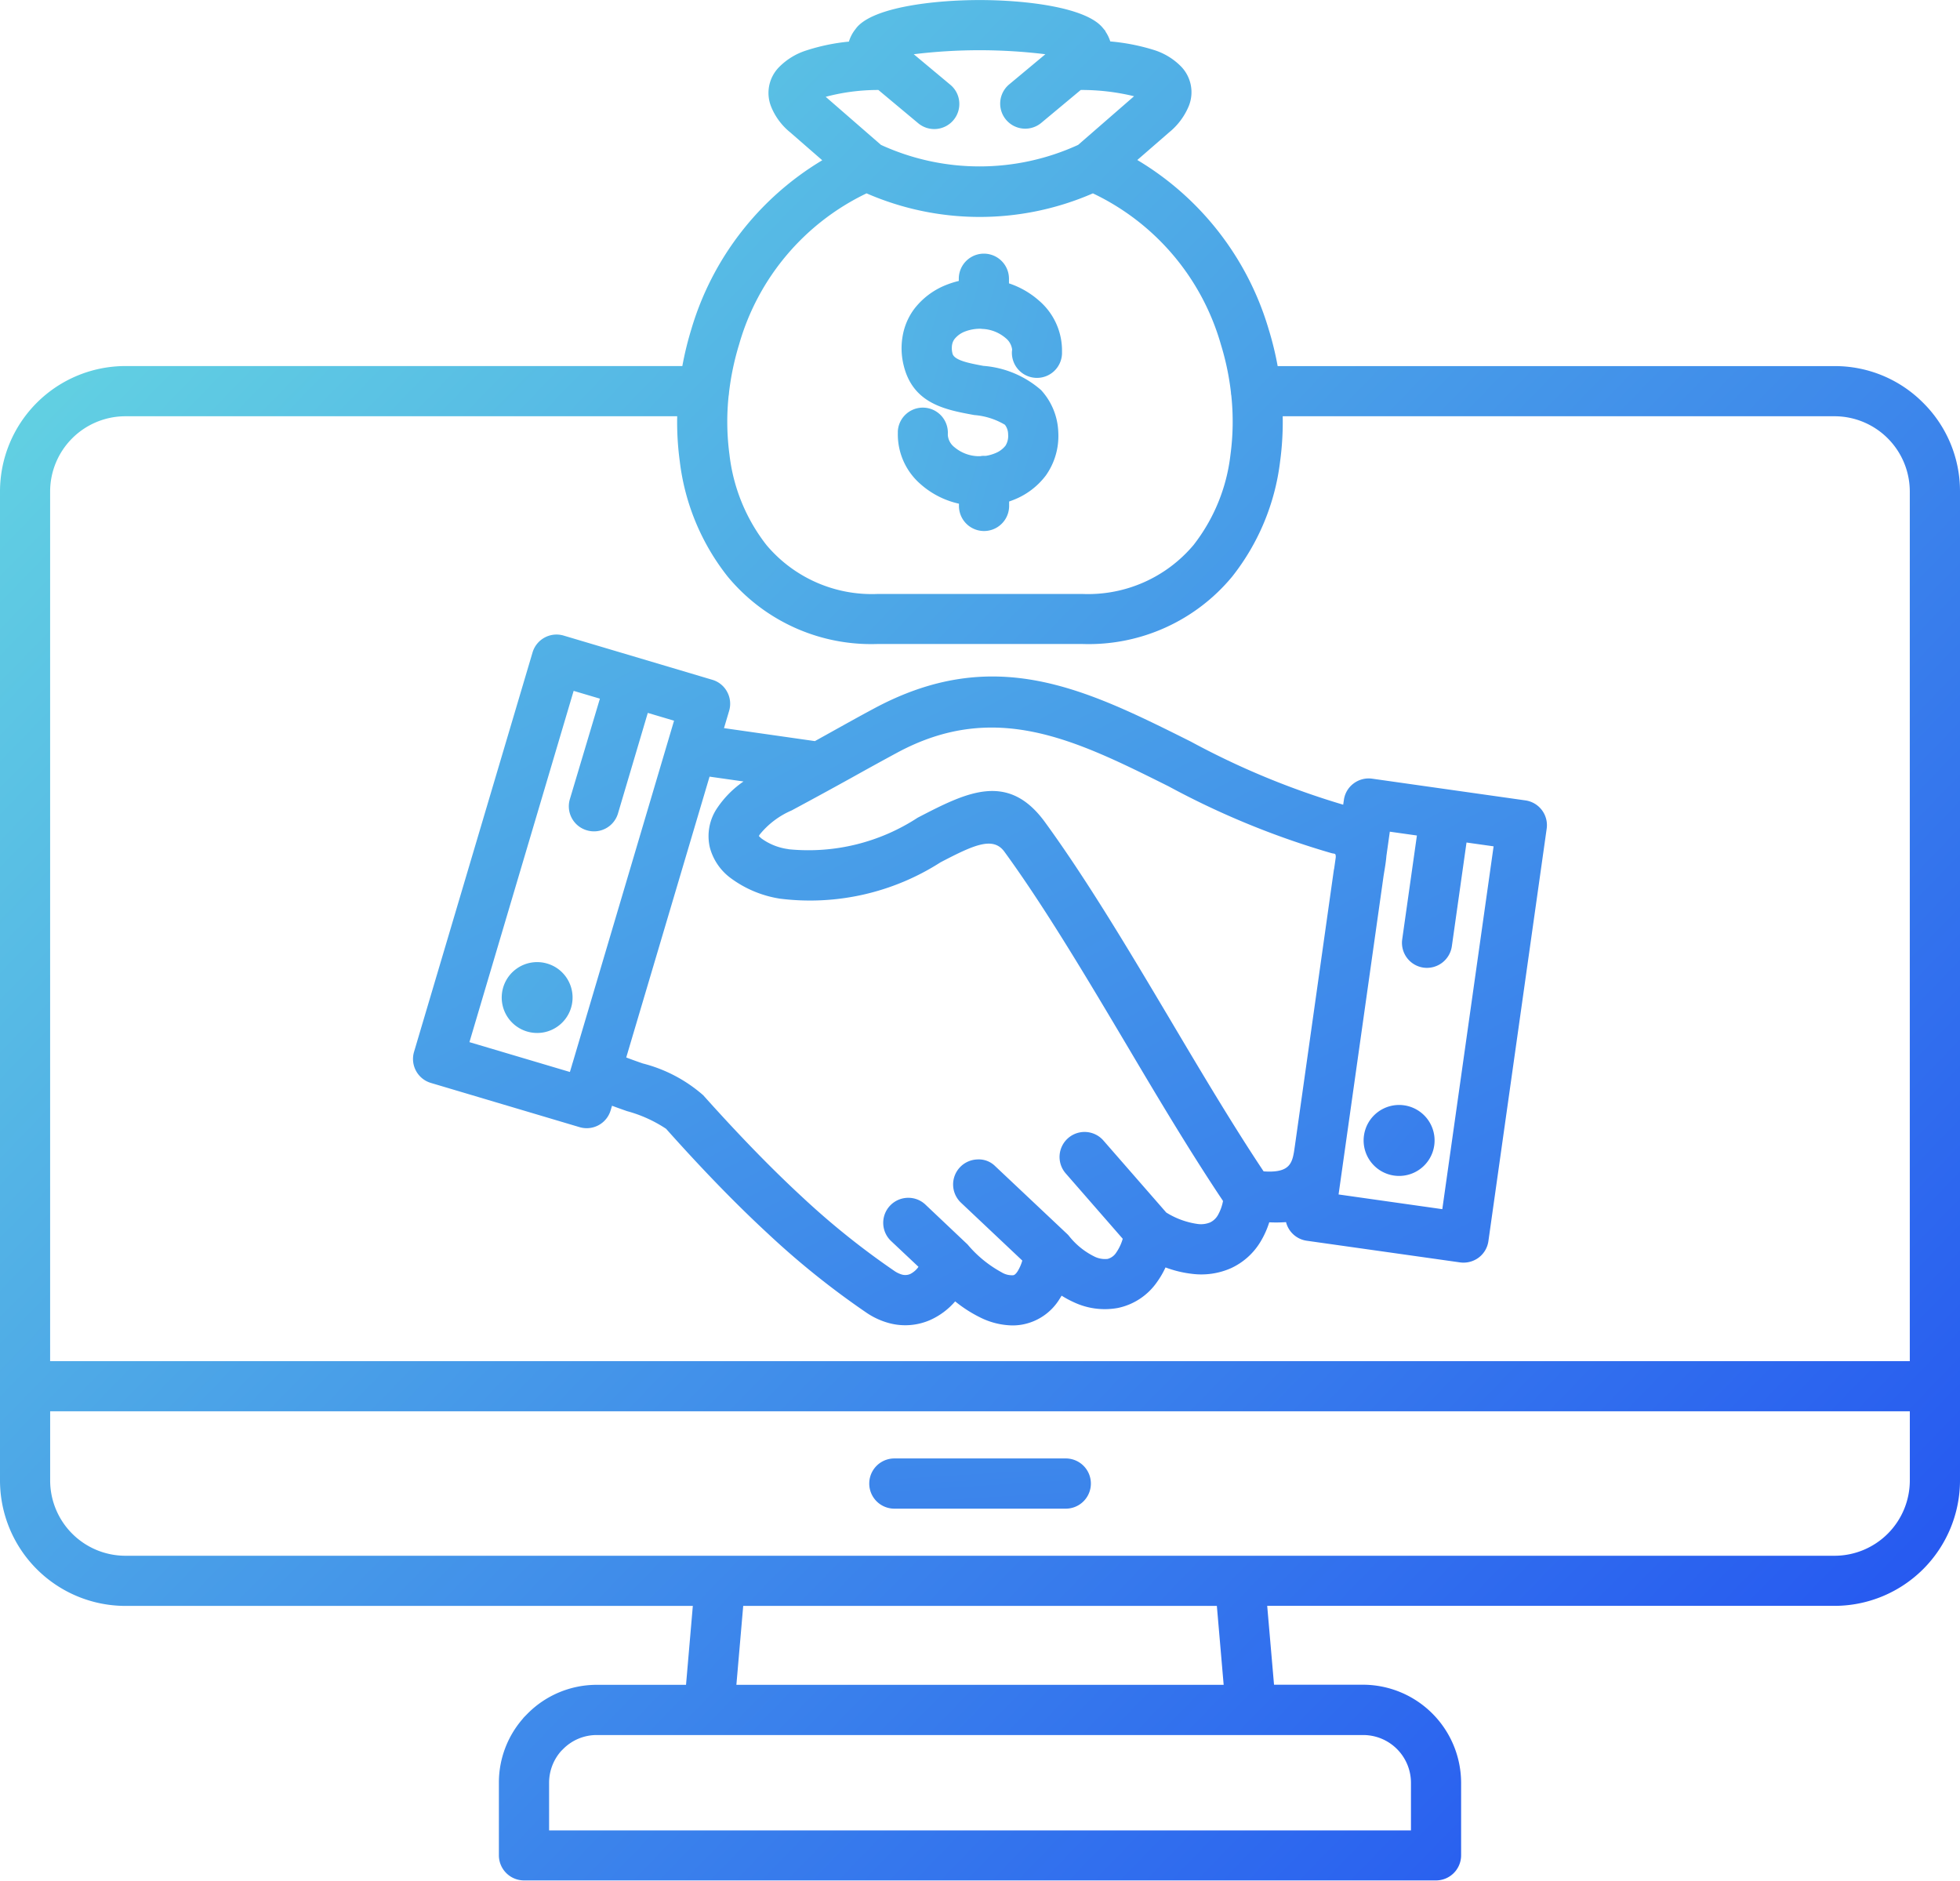 <svg xmlns="http://www.w3.org/2000/svg" xmlns:xlink="http://www.w3.org/1999/xlink" width="75.463" height="72.401" viewBox="0 0 75.463 72.401">
  <defs>
    <linearGradient id="linear-gradient" x1="0.038" y1="0.127" x2="1.028" y2="0.979" gradientUnits="objectBoundingBox">
      <stop offset="0" stop-color="#67dbe1"/>
      <stop offset="1" stop-color="#1f4bf2"/>
    </linearGradient>
    <linearGradient id="linear-gradient-2" x1="-16.827" y1="-13.811" x2="10.498" y2="8.757" xlink:href="#linear-gradient"/>
    <linearGradient id="linear-gradient-3" x1="-8.613" y1="-7.026" x2="18.703" y2="15.533" xlink:href="#linear-gradient"/>
    <linearGradient id="linear-gradient-4" x1="-0.279" y1="-0.61" x2="1.431" y2="1.707" xlink:href="#linear-gradient"/>
    <linearGradient id="linear-gradient-5" x1="-3.221" y1="-1.333" x2="8.578" y2="4.44" xlink:href="#linear-gradient"/>
    <linearGradient id="linear-gradient-6" x1="-4.681" y1="-18.396" x2="4.064" y2="13.499" xlink:href="#linear-gradient"/>
  </defs>
  <g id="Serv_DigOp_BPS_BFSOperSec2_8AccCommLend_bluegradient" transform="translate(-4178.733 -4338.658)">
    <path id="Path_7196" data-name="Path 7196" d="M4252.78,4354.168a4.783,4.783,0,0,0-3.406-1.416h-21.449a12.246,12.246,0,0,0-.341-1.4,11.313,11.313,0,0,0-5.063-6.534l1.223-1.063a2.571,2.571,0,0,0,.76-1.017,1.421,1.421,0,0,0-.316-1.538,2.514,2.514,0,0,0-1.05-.625,7.921,7.921,0,0,0-1.658-.322,1.429,1.429,0,0,0-.189-.388l.007-.008-.117-.139c-.652-.781-2.956-1.058-4.731-1.058s-4.08.277-4.732,1.057c-.02.024-.039.05-.048.063a1.423,1.423,0,0,0-.253.48,7.686,7.686,0,0,0-1.652.344,2.562,2.562,0,0,0-1.032.633,1.416,1.416,0,0,0-.311,1.525,2.454,2.454,0,0,0,.733.99l1.236,1.076a11.317,11.317,0,0,0-5.046,6.522,12.582,12.582,0,0,0-.341,1.4h-21.449a4.833,4.833,0,0,0-4.822,4.821v38.09a4.833,4.833,0,0,0,4.822,4.821h21.853l-.262,3.038h-3.437a3.749,3.749,0,0,0-2.662,1.107l-.171.174.007,0a3.735,3.735,0,0,0-.942,2.483v2.8a.968.968,0,0,0,.966.966h35.115a.967.967,0,0,0,.966-.966v-2.8a3.784,3.784,0,0,0-3.768-3.768h-3.435l-.263-3.036h21.852a4.835,4.835,0,0,0,4.822-4.822v-38.089A4.789,4.789,0,0,0,4252.78,4354.168Zm-52.906,53.121a1.84,1.84,0,0,1,.467-1.224l.073-.072a1.814,1.814,0,0,1,1.295-.54h29.512a1.839,1.839,0,0,1,1.836,1.836v1.836h-33.183Zm7.211-3.769.263-3.038h18.236l.262,3.038Zm7-60.118a.965.965,0,0,0,1.58-.825.955.955,0,0,0-.341-.654l-1.41-1.177a20.876,20.876,0,0,1,5.067,0l-1.394,1.162a.964.964,0,1,0,1.238,1.479l1.518-1.265a8.535,8.535,0,0,1,2.053.241l-2.153,1.873a9.11,9.11,0,0,1-7.591,0l-2.128-1.851a7.837,7.837,0,0,1,2.028-.263Zm-1.987,2.7a10.911,10.911,0,0,0,8.713,0,9.252,9.252,0,0,1,4.928,5.818,10.222,10.222,0,0,1,.387,1.842.664.664,0,0,0,.014.12,9.585,9.585,0,0,1-.033,2.288,6.923,6.923,0,0,1-1.422,3.471,5.305,5.305,0,0,1-4.257,1.884H4212.5a5.3,5.3,0,0,1-4.257-1.884,6.933,6.933,0,0,1-1.423-3.471,9.568,9.568,0,0,1-.034-2.271.813.813,0,0,0,.015-.126,10.446,10.446,0,0,1,.388-1.853A9.262,9.262,0,0,1,4212.1,4346.1Zm8.33,17.349a7.168,7.168,0,0,0,5.744-2.593,8.852,8.852,0,0,0,1.847-4.436,11.383,11.383,0,0,0,.1-1.739h21.254a2.9,2.9,0,0,1,2.89,2.889v33.487h-71.6v-33.487a2.9,2.9,0,0,1,2.889-2.889h21.254a11.307,11.307,0,0,0,.1,1.739,8.838,8.838,0,0,0,1.846,4.436,7.169,7.169,0,0,0,5.744,2.593Zm28.945,35.1h-65.82a2.9,2.9,0,0,1-2.889-2.89v-2.671h71.6v2.671a2.9,2.9,0,0,1-2.89,2.89Z" fill="url(#linear-gradient)"/>
    <path id="Path_7197" data-name="Path 7197" d="M4231.248,4382.372a1.366,1.366,0,1,0,2.443-.632,1.366,1.366,0,0,0-2.443.632Z" fill="url(#linear-gradient-2)"/>
    <path id="Path_7198" data-name="Path 7198" d="M4199.8,4375.753a1.364,1.364,0,1,0,.812.656A1.353,1.353,0,0,0,4199.8,4375.753Z" fill="url(#linear-gradient-3)"/>
    <path id="Path_7199" data-name="Path 7199" d="M4206.806,4366.023a.959.959,0,0,0-.079-.734.948.948,0,0,0-.574-.462l-5.717-1.7a.963.963,0,0,0-1.2.652l-4.561,15.371a.962.962,0,0,0,.653,1.2l5.717,1.7a.961.961,0,0,0,1.2-.651l.052-.172c.187.07.38.138.573.206a5.155,5.155,0,0,1,1.507.68c1.428,1.6,2.713,2.92,3.927,4.042a31.625,31.625,0,0,0,3.779,3.032,2.871,2.871,0,0,0,.812.388,2.392,2.392,0,0,0,1.653-.1,2.752,2.752,0,0,0,.96-.717,5.113,5.113,0,0,0,.962.618,2.882,2.882,0,0,0,1.24.308,2.168,2.168,0,0,0,.37-.031,2.134,2.134,0,0,0,1.452-.994c.025-.039.05-.079.075-.121a3.882,3.882,0,0,0,.457.247,2.8,2.8,0,0,0,1.707.227,2.438,2.438,0,0,0,1.51-1,3.391,3.391,0,0,0,.326-.561,4.3,4.3,0,0,0,1.031.248,2.826,2.826,0,0,0,1.484-.216,2.584,2.584,0,0,0,1.148-1.031,3.439,3.439,0,0,0,.331-.738,5.387,5.387,0,0,0,.646-.007.961.961,0,0,0,.8.717l5.905.834a.978.978,0,0,0,.714-.186.961.961,0,0,0,.373-.636l2.244-15.878a.963.963,0,0,0-.823-1.087l-5.9-.836a.968.968,0,0,0-.714.187.954.954,0,0,0-.372.635l-.026.18a30.532,30.532,0,0,1-5.866-2.429c-4.059-2.029-7.566-3.78-12.232-1.256-.562.3-1.149.63-1.731.953l-.511.284-3.5-.5Zm25.914,8.8a.964.964,0,0,0,.823,1.087.97.97,0,0,0,1.088-.822l.565-3.995,1.043.147-1.975,13.968-3.994-.566,1.732-12.259.025-.156c.034-.2.069-.417.085-.619l.131-.932,1.043.147Zm-32.046-5.4a.963.963,0,0,0,.653,1.2.963.963,0,0,0,1.2-.651l1.147-3.869,1.011.3-3.9,13.157c-.011.033-.022.067-.03.1l-.08.267-3.868-1.149,4.012-13.523,1.011.3Zm29.418,2.7-1.5,10.622-.008.055c-.086.611-.144,1.026-1.2.953-1.188-1.781-2.42-3.855-3.633-5.9-1.554-2.613-3.161-5.314-4.784-7.543-1.434-1.97-3.04-1.137-4.9-.174a7.688,7.688,0,0,1-4.954,1.218l-.051-.01a2.259,2.259,0,0,1-1.012-.407c-.06-.05-.088-.085-.1-.091a.485.485,0,0,1,.033-.06,3.216,3.216,0,0,1,1.229-.928c.93-.5,1.632-.884,2.341-1.277.5-.279,1.006-.559,1.71-.94,3.784-2.047,6.876-.5,10.457,1.286a31.738,31.738,0,0,0,6.269,2.573.744.744,0,0,0,.1.02c.045.008.079.013.072.15l-.064.449Zm-15.729,12.909a.952.952,0,0,0-.659-.261.963.963,0,0,0-.662,1.665l1.054.992a.86.86,0,0,1-.319.277.482.482,0,0,1-.341.014,1.029,1.029,0,0,1-.276-.138,30.077,30.077,0,0,1-3.552-2.851c-1.17-1.081-2.413-2.359-3.8-3.908a5.641,5.641,0,0,0-2.329-1.224c-.219-.076-.435-.152-.635-.23l3.208-10.811,1.307.186a3.847,3.847,0,0,0-1.012,1.021,1.923,1.923,0,0,0-.282,1.527,2.152,2.152,0,0,0,.755,1.137,4.289,4.289,0,0,0,1.946.827,9.308,9.308,0,0,0,6.179-1.4c1.277-.665,2.021-1.009,2.459-.408,1.548,2.124,3.146,4.814,4.7,7.428,1.2,2.027,2.45,4.124,3.717,6.017a1.755,1.755,0,0,1-.2.551.689.689,0,0,1-.3.277.94.94,0,0,1-.493.056,3.092,3.092,0,0,1-1.193-.439l-2.42-2.773a.963.963,0,1,0-1.449,1.269l2.194,2.515a1.826,1.826,0,0,1-.247.527.567.567,0,0,1-.333.248.917.917,0,0,1-.529-.1,2.85,2.85,0,0,1-.958-.781.745.745,0,0,0-.081-.086l-2.759-2.6a.894.894,0,0,0-.689-.262.964.964,0,0,0-.632,1.665l2.361,2.228a1.665,1.665,0,0,1-.183.417c-.057.087-.114.139-.163.147a.759.759,0,0,1-.451-.112,4.552,4.552,0,0,1-1.277-1.032.413.413,0,0,0-.061-.066Zm1.462,1.648Z" fill="url(#linear-gradient-4)"/>
    <path id="Path_7200" data-name="Path 7200" d="M4215.654,4358.049v.086a.966.966,0,1,0,1.932,0v-.17c.066-.023.13-.047.193-.072a2.857,2.857,0,0,0,1.224-.935,2.632,2.632,0,0,0,.475-1.671,2.524,2.524,0,0,0-.661-1.611,3.81,3.81,0,0,0-2.225-.933c-.527-.1-1.123-.207-1.187-.477a.817.817,0,0,1-.015-.337.509.509,0,0,1,.095-.22.946.946,0,0,1,.4-.288,1.631,1.631,0,0,1,.612-.107.678.678,0,0,0,.093.008,1.476,1.476,0,0,1,.858.348.674.674,0,0,1,.254.447l-.007.054a.965.965,0,1,0,1.927.1l0-.09,0,0a2.529,2.529,0,0,0-.884-1.948,3.324,3.324,0,0,0-1.158-.666v-.178a.966.966,0,1,0-1.932,0v.085a3.438,3.438,0,0,0-.489.155,2.883,2.883,0,0,0-1.22.914,2.424,2.424,0,0,0-.45,1.036,2.727,2.727,0,0,0,.031,1.123c.353,1.5,1.611,1.731,2.721,1.934a2.724,2.724,0,0,1,1.182.374.6.6,0,0,1,.124.367.708.708,0,0,1-.1.437.935.935,0,0,1-.4.293,1.5,1.5,0,0,1-.358.1l-.07,0a.551.551,0,0,0-.14.013c-.034,0-.068,0-.11,0a1.479,1.479,0,0,1-.892-.349.657.657,0,0,1-.251-.454l0-.054a.964.964,0,0,0-1.925-.107l0,.079a2.533,2.533,0,0,0,.885,1.97A3.3,3.3,0,0,0,4215.654,4358.049Z" fill="url(#linear-gradient-5)"/>
    <path id="Path_7201" data-name="Path 7201" d="M4219.767,4394.805h-6.6a.966.966,0,1,0,0,1.933h6.6a.966.966,0,1,0,0-1.933Z" fill="url(#linear-gradient-6)"/>
  </g>
</svg>
